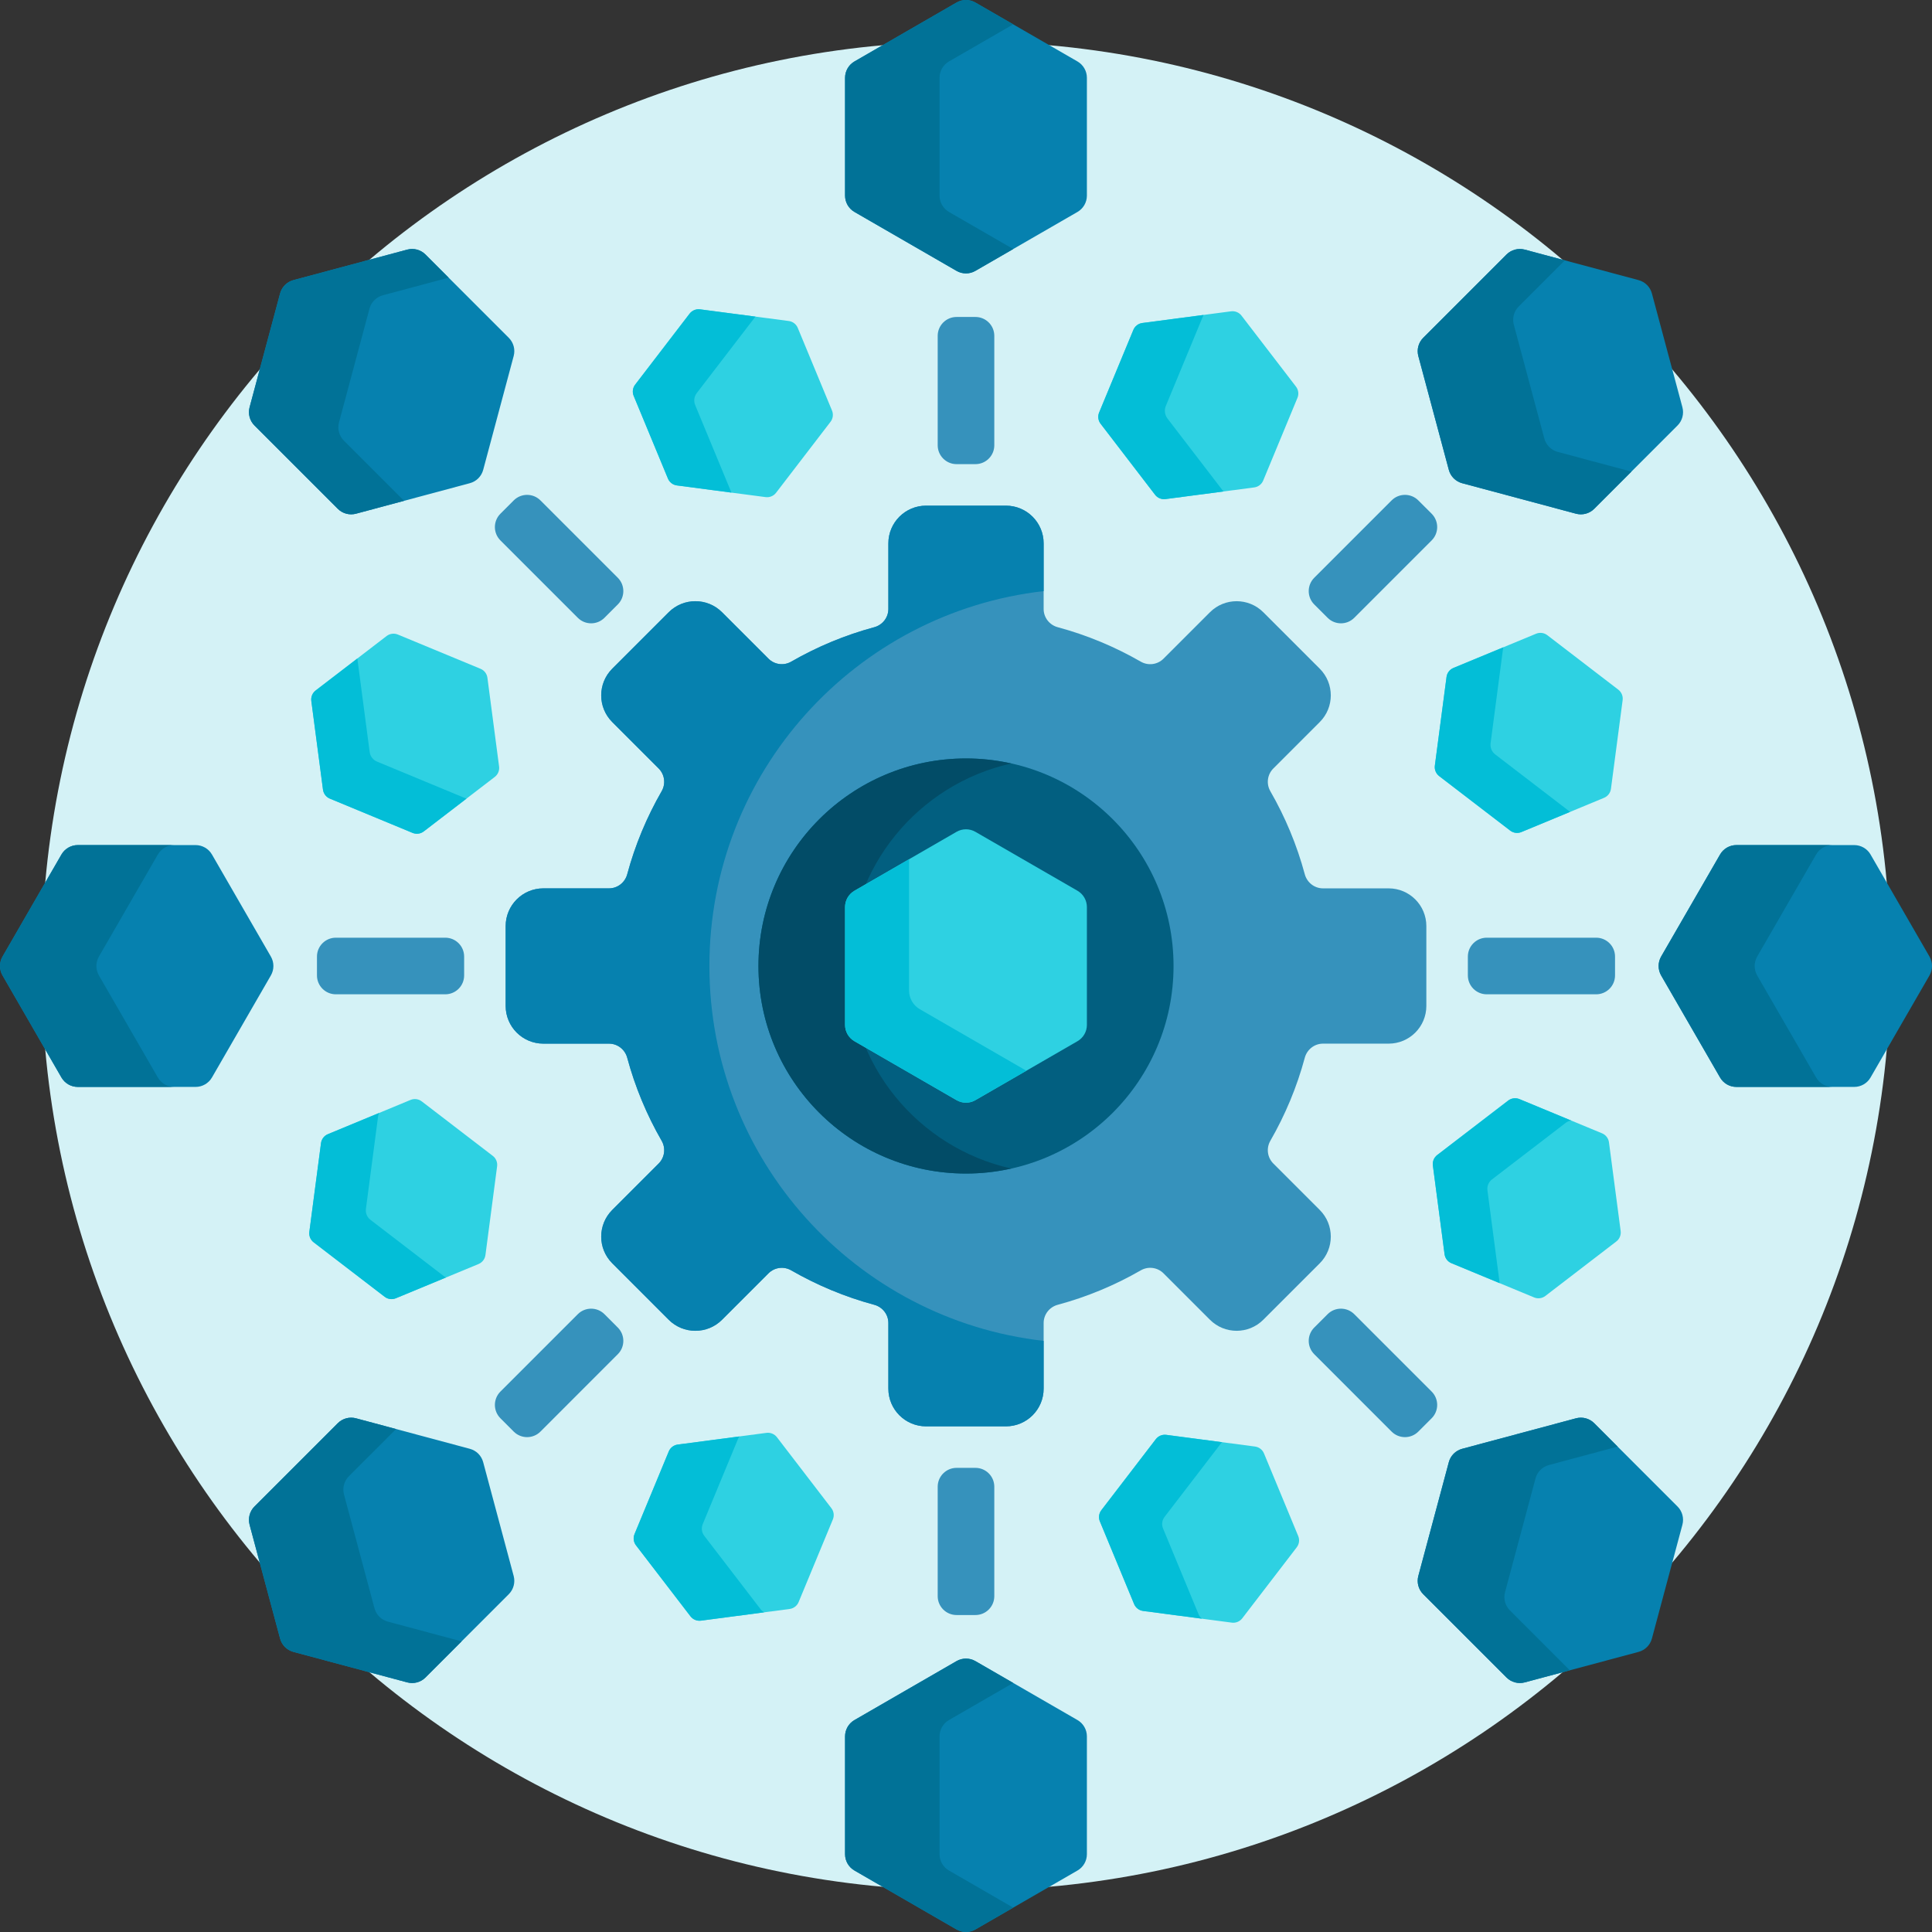 <svg width="80" height="80" viewBox="0 0 80 80" fill="none" xmlns="http://www.w3.org/2000/svg">
<rect x="0" y="0" width="80" height="80" fill="#333333" stroke="none"/>
<g clip-path="url(#clip0_12339_3254)">
<path d="M40 78.281C61.142 78.281 78.281 61.142 78.281 40C78.281 18.858 61.142 1.719 40 1.719C18.858 1.719 1.719 18.858 1.719 40C1.719 61.142 18.858 78.281 40 78.281Z" fill="#D4F2F6"/>
<path d="M57.5 36.785H54.784C54.429 36.785 54.122 36.545 54.029 36.203C53.701 34.986 53.218 33.831 52.602 32.762C52.426 32.456 52.476 32.071 52.726 31.821L54.648 29.899C55.258 29.289 55.258 28.3 54.648 27.689L52.311 25.352C51.7 24.742 50.711 24.742 50.101 25.352L48.179 27.274C47.929 27.524 47.544 27.574 47.238 27.398C46.169 26.783 45.015 26.299 43.797 25.971C43.455 25.878 43.215 25.571 43.215 25.216V22.5C43.215 21.637 42.516 20.938 41.653 20.938H38.347C37.484 20.938 36.785 21.637 36.785 22.5V25.216C36.785 25.571 36.545 25.878 36.203 25.971C34.986 26.299 33.831 26.782 32.762 27.398C32.456 27.574 32.071 27.524 31.821 27.274L29.899 25.352C29.289 24.742 28.3 24.742 27.689 25.352L25.352 27.689C24.742 28.299 24.742 29.289 25.352 29.899L27.274 31.821C27.524 32.071 27.574 32.456 27.398 32.762C26.783 33.831 26.299 34.985 25.971 36.203C25.878 36.545 25.571 36.785 25.216 36.785H22.5C21.637 36.785 20.938 37.484 20.938 38.347V41.653C20.938 42.516 21.637 43.215 22.5 43.215H25.216C25.571 43.215 25.878 43.455 25.971 43.797C26.299 45.014 26.782 46.169 27.398 47.238C27.574 47.544 27.524 47.929 27.274 48.179L25.352 50.101C24.742 50.711 24.742 51.7 25.352 52.31L27.689 54.648C28.299 55.258 29.289 55.258 29.899 54.648L31.821 52.726C32.071 52.476 32.456 52.426 32.762 52.602C33.831 53.217 34.985 53.701 36.203 54.029C36.545 54.122 36.785 54.429 36.785 54.784V57.5C36.785 58.363 37.484 59.062 38.347 59.062H41.653C42.516 59.062 43.215 58.363 43.215 57.5V54.784C43.215 54.429 43.455 54.122 43.797 54.029C45.014 53.701 46.169 53.218 47.238 52.602C47.544 52.426 47.929 52.476 48.179 52.726L50.101 54.648C50.711 55.258 51.7 55.258 52.31 54.648L54.648 52.311C55.258 51.7 55.258 50.711 54.648 50.101L52.726 48.179C52.476 47.929 52.426 47.544 52.602 47.238C53.217 46.169 53.701 45.015 54.029 43.797C54.122 43.455 54.429 43.215 54.784 43.215H57.5C58.363 43.215 59.062 42.516 59.062 41.653V38.347C59.062 37.484 58.363 36.785 57.5 36.785Z" fill="#3692BC"/>
<path d="M29.375 40C29.375 31.974 35.427 25.363 43.215 24.477V22.5C43.215 21.637 42.516 20.938 41.653 20.938H38.347C37.484 20.938 36.785 21.637 36.785 22.5V25.216C36.785 25.571 36.545 25.878 36.203 25.971C34.985 26.299 33.831 26.782 32.762 27.398C32.456 27.574 32.071 27.523 31.821 27.274L29.899 25.352C29.289 24.742 28.299 24.742 27.689 25.352L25.352 27.689C24.742 28.299 24.742 29.289 25.352 29.899L27.274 31.821C27.523 32.071 27.574 32.456 27.398 32.762C26.782 33.831 26.299 34.985 25.971 36.203C25.878 36.545 25.571 36.785 25.216 36.785H22.5C21.637 36.785 20.938 37.484 20.938 38.347V41.653C20.938 42.516 21.637 43.215 22.5 43.215H25.216C25.571 43.215 25.878 43.455 25.971 43.797C26.299 45.014 26.782 46.169 27.398 47.238C27.574 47.544 27.524 47.929 27.274 48.179L25.352 50.101C24.742 50.711 24.742 51.7 25.352 52.31L27.689 54.648C28.299 55.258 29.289 55.258 29.899 54.648L31.821 52.726C32.071 52.476 32.456 52.426 32.762 52.602C33.831 53.217 34.985 53.701 36.203 54.029C36.545 54.122 36.785 54.429 36.785 54.784V57.5C36.785 58.363 37.484 59.062 38.347 59.062H41.653C42.516 59.062 43.215 58.363 43.215 57.5V55.523C35.427 54.637 29.375 48.026 29.375 40Z" fill="#0681AF"/>
<path d="M40 48.594C44.746 48.594 48.594 44.746 48.594 40C48.594 35.254 44.746 31.406 40 31.406C35.254 31.406 31.406 35.254 31.406 40C31.406 44.746 35.254 48.594 40 48.594Z" fill="#025F80"/>
<path d="M35.156 40C35.156 35.898 38.031 32.47 41.875 31.614C41.271 31.48 40.644 31.406 40 31.406C35.254 31.406 31.406 35.254 31.406 40C31.406 44.746 35.254 48.594 40 48.594C40.644 48.594 41.271 48.521 41.875 48.386C38.031 47.53 35.156 44.102 35.156 40Z" fill="#024C67"/>
<path d="M34.992 3.221V8.1C34.992 8.379 35.141 8.637 35.383 8.777L39.608 11.216C39.85 11.356 40.148 11.356 40.389 11.216L44.615 8.777C44.857 8.637 45.006 8.379 45.006 8.1V3.221C45.006 2.942 44.857 2.684 44.615 2.544L40.389 0.105C40.148 -0.035 39.85 -0.035 39.608 0.105L35.383 2.544C35.141 2.684 34.992 2.942 34.992 3.221Z" fill="#0681AF"/>
<path d="M39.296 8.777C39.054 8.637 38.905 8.379 38.905 8.1V3.221C38.905 2.942 39.054 2.684 39.296 2.544L41.955 1.009L40.389 0.105C40.148 -0.035 39.85 -0.035 39.608 0.105L35.383 2.544C35.141 2.684 34.992 2.942 34.992 3.221V8.1C34.992 8.379 35.141 8.637 35.383 8.777L39.608 11.216C39.85 11.356 40.148 11.356 40.389 11.216L41.955 10.312L39.296 8.777Z" fill="#017297"/>
<path d="M34.992 37.56V42.439C34.992 42.718 35.141 42.976 35.383 43.115L39.608 45.555C39.85 45.695 40.148 45.695 40.389 45.555L44.615 43.115C44.857 42.976 45.006 42.718 45.006 42.439V37.56C45.006 37.281 44.857 37.023 44.615 36.883L40.389 34.444C40.148 34.304 39.85 34.304 39.608 34.444L35.383 36.883C35.141 37.023 34.992 37.281 34.992 37.56Z" fill="#2ED1E2"/>
<path d="M38.089 41.79C37.812 41.63 37.642 41.335 37.642 41.015V35.579L35.383 36.883C35.141 37.023 34.992 37.281 34.992 37.56V42.439C34.992 42.718 35.141 42.976 35.383 43.116L39.608 45.555C39.85 45.695 40.148 45.695 40.389 45.555L42.5 44.337L38.089 41.79Z" fill="#03BED7"/>
<path d="M34.992 71.9V76.779C34.992 77.058 35.141 77.316 35.383 77.455L39.608 79.895C39.85 80.034 40.148 80.034 40.389 79.895L44.615 77.455C44.857 77.316 45.006 77.058 45.006 76.779V71.9C45.006 71.62 44.857 71.362 44.615 71.223L40.389 68.783C40.148 68.644 39.85 68.644 39.608 68.783L35.383 71.223C35.141 71.362 34.992 71.62 34.992 71.9Z" fill="#0681AF"/>
<path d="M39.296 77.455C39.054 77.316 38.905 77.058 38.905 76.779V71.9C38.905 71.62 39.054 71.362 39.296 71.223L41.955 69.687L40.389 68.783C40.148 68.644 39.85 68.644 39.608 68.783L35.383 71.223C35.141 71.362 34.992 71.62 34.992 71.9V76.779C34.992 77.058 35.141 77.316 35.383 77.455L39.608 79.895C39.85 80.034 40.148 80.034 40.389 79.895L41.955 78.991L39.296 77.455Z" fill="#017297"/>
<path d="M3.221 45.007H8.1C8.379 45.007 8.637 44.858 8.777 44.616L11.216 40.391C11.356 40.149 11.356 39.851 11.216 39.609L8.777 35.384C8.637 35.142 8.379 34.993 8.1 34.993H3.221C2.942 34.993 2.684 35.142 2.544 35.384L0.105 39.609C-0.035 39.851 -0.035 40.149 0.105 40.391L2.544 44.616C2.684 44.858 2.942 45.007 3.221 45.007Z" fill="#0681AF"/>
<path d="M6.536 44.616L4.096 40.391C3.957 40.149 3.957 39.851 4.096 39.609L6.536 35.384C6.675 35.142 6.933 34.993 7.212 34.993H3.221C2.942 34.993 2.684 35.142 2.544 35.384L0.105 39.609C-0.035 39.851 -0.035 40.149 0.105 40.391L2.544 44.616C2.684 44.858 2.942 45.007 3.221 45.007H7.212C6.933 45.007 6.675 44.858 6.536 44.616Z" fill="#017297"/>
<path d="M71.9 45.007H76.78C77.059 45.007 77.317 44.858 77.456 44.616L79.896 40.391C80.035 40.149 80.035 39.851 79.896 39.609L77.456 35.384C77.317 35.142 77.059 34.993 76.78 34.993H71.9C71.621 34.993 71.363 35.142 71.224 35.384L68.784 39.609C68.645 39.851 68.645 40.149 68.784 40.391L71.224 44.616C71.363 44.858 71.621 45.007 71.9 45.007Z" fill="#0681AF"/>
<path d="M75.201 44.616L72.761 40.391C72.622 40.149 72.622 39.851 72.761 39.609L75.201 35.384C75.34 35.142 75.598 34.993 75.877 34.993H71.9C71.621 34.993 71.363 35.142 71.224 35.384L68.784 39.609C68.645 39.851 68.645 40.149 68.784 40.391L71.224 44.616C71.363 44.858 71.621 45.007 71.9 45.007H75.877C75.598 45.007 75.34 44.858 75.201 44.616Z" fill="#017297"/>
<path d="M10.537 17.619L13.988 21.069C14.185 21.266 14.473 21.343 14.742 21.271L19.455 20.008C19.724 19.936 19.935 19.726 20.008 19.456L21.27 14.743C21.343 14.473 21.265 14.186 21.068 13.988L17.618 10.538C17.421 10.341 17.133 10.264 16.863 10.336L12.151 11.599C11.881 11.671 11.671 11.882 11.598 12.152L10.335 16.864C10.263 17.134 10.34 17.422 10.537 17.619Z" fill="#0681AF"/>
<path d="M14.24 18.247C14.042 18.049 13.965 17.762 14.037 17.492L15.3 12.779C15.372 12.51 15.583 12.299 15.853 12.227L18.577 11.497L17.618 10.538C17.421 10.341 17.133 10.264 16.863 10.336L12.15 11.599C11.881 11.671 11.67 11.882 11.598 12.152L10.335 16.864C10.263 17.134 10.34 17.422 10.537 17.619L13.987 21.069C14.185 21.266 14.472 21.343 14.742 21.271L16.731 20.738L14.24 18.247Z" fill="#017297"/>
<path d="M58.932 66.012L62.382 69.462C62.579 69.659 62.867 69.736 63.136 69.664L67.85 68.401C68.119 68.329 68.33 68.118 68.402 67.849L69.665 63.136C69.737 62.866 69.66 62.578 69.463 62.381L66.013 58.931C65.815 58.734 65.528 58.657 65.258 58.729L60.545 59.992C60.276 60.064 60.065 60.274 59.993 60.544L58.73 65.257C58.657 65.527 58.734 65.814 58.932 66.012Z" fill="#0681AF"/>
<path d="M62.523 66.684C62.325 66.487 62.248 66.199 62.32 65.93L63.583 61.217C63.655 60.947 63.866 60.737 64.136 60.664L66.983 59.901L66.013 58.931C65.815 58.734 65.528 58.657 65.258 58.729L60.545 59.992C60.276 60.064 60.065 60.274 59.993 60.544L58.73 65.257C58.658 65.526 58.735 65.814 58.932 66.012L62.382 69.462C62.579 69.659 62.867 69.736 63.137 69.664L65.002 69.164L62.523 66.684Z" fill="#017297"/>
<path d="M17.618 69.462L21.068 66.012C21.265 65.814 21.342 65.527 21.27 65.257L20.007 60.544C19.935 60.275 19.725 60.064 19.455 59.992L14.742 58.729C14.473 58.657 14.185 58.734 13.987 58.931L10.537 62.381C10.34 62.578 10.263 62.866 10.335 63.136L11.598 67.849C11.67 68.118 11.881 68.329 12.15 68.401L16.863 69.664C17.133 69.736 17.421 69.659 17.618 69.462Z" fill="#0681AF"/>
<path d="M16.06 67.148C15.79 67.076 15.58 66.865 15.507 66.596L14.244 61.883C14.172 61.613 14.249 61.325 14.447 61.128L16.401 59.173L14.742 58.729C14.473 58.657 14.185 58.734 13.987 58.931L10.537 62.381C10.34 62.578 10.263 62.866 10.335 63.136L11.598 67.849C11.67 68.118 11.881 68.329 12.15 68.401L16.863 69.664C17.133 69.736 17.421 69.659 17.618 69.462L19.113 67.966L16.06 67.148Z" fill="#017297"/>
<path d="M66.013 21.069L69.463 17.619C69.66 17.422 69.737 17.134 69.665 16.864L68.402 12.152C68.33 11.882 68.119 11.671 67.85 11.599L63.137 10.336C62.867 10.264 62.579 10.341 62.382 10.538L58.932 13.988C58.735 14.186 58.658 14.473 58.73 14.743L59.993 19.456C60.065 19.725 60.275 19.936 60.545 20.008L65.258 21.271C65.528 21.343 65.815 21.266 66.013 21.069Z" fill="#0681AF"/>
<path d="M64.499 18.711C64.23 18.638 64.019 18.428 63.947 18.158L62.684 13.445C62.612 13.176 62.689 12.888 62.886 12.691L64.796 10.781L63.137 10.336C62.867 10.264 62.579 10.341 62.382 10.538L58.932 13.989C58.735 14.186 58.658 14.473 58.73 14.743L59.993 19.456C60.065 19.726 60.275 19.936 60.545 20.009L65.258 21.271C65.527 21.343 65.815 21.267 66.013 21.069L67.553 19.529L64.499 18.711Z" fill="#017297"/>
<path d="M26.239 16.392L27.657 19.815C27.721 19.97 27.862 20.079 28.029 20.101L31.702 20.584C31.868 20.606 32.033 20.538 32.135 20.405L34.391 17.465C34.492 17.333 34.516 17.155 34.452 17.001L33.034 13.578C32.97 13.423 32.828 13.314 32.662 13.292L28.989 12.809C28.823 12.787 28.658 12.855 28.555 12.988L26.3 15.928C26.198 16.06 26.175 16.237 26.239 16.392Z" fill="#2ED1E2"/>
<path d="M28.786 16.773C28.717 16.608 28.742 16.419 28.851 16.277L31.257 13.142C31.265 13.131 31.275 13.121 31.284 13.111L28.989 12.809C28.823 12.787 28.657 12.855 28.555 12.988L26.3 15.928C26.198 16.06 26.175 16.238 26.239 16.392L27.657 19.815C27.721 19.97 27.862 20.079 28.028 20.1L30.287 20.398L28.786 16.773Z" fill="#03BED7"/>
<path d="M45.544 62.998L46.961 66.421C47.025 66.575 47.167 66.684 47.333 66.706L51.007 67.19C51.173 67.212 51.338 67.143 51.44 67.01L53.695 64.071C53.797 63.938 53.821 63.761 53.757 63.606L52.339 60.183C52.275 60.028 52.133 59.92 51.967 59.898L48.293 59.414C48.127 59.392 47.962 59.461 47.86 59.593L45.605 62.533C45.503 62.666 45.479 62.843 45.544 62.998Z" fill="#2ED1E2"/>
<path d="M49.63 66.843L48.16 63.292C48.093 63.131 48.117 62.948 48.223 62.81L50.563 59.761C50.575 59.745 50.591 59.733 50.605 59.719L48.293 59.414C48.127 59.392 47.962 59.461 47.86 59.594L45.605 62.533C45.503 62.666 45.479 62.843 45.543 62.998L46.961 66.421C47.025 66.575 47.167 66.684 47.333 66.706L49.768 67.027C49.709 66.978 49.661 66.916 49.63 66.843Z" fill="#03BED7"/>
<path d="M16.392 53.758L19.815 52.341C19.97 52.276 20.079 52.135 20.101 51.969L20.584 48.295C20.606 48.129 20.538 47.964 20.405 47.862L17.465 45.607C17.333 45.505 17.155 45.481 17.001 45.545L13.578 46.963C13.423 47.027 13.314 47.169 13.292 47.335L12.809 51.008C12.787 51.175 12.855 51.34 12.988 51.442L15.928 53.697C16.06 53.799 16.237 53.822 16.392 53.758Z" fill="#2ED1E2"/>
<path d="M18.411 52.867L15.339 50.51C15.201 50.403 15.129 50.231 15.152 50.057L15.657 46.219C15.664 46.172 15.678 46.127 15.697 46.085L13.578 46.963C13.423 47.027 13.314 47.169 13.292 47.335L12.809 51.008C12.787 51.174 12.855 51.339 12.988 51.441L15.928 53.697C16.06 53.799 16.238 53.822 16.392 53.758L18.466 52.899C18.448 52.888 18.428 52.88 18.411 52.867Z" fill="#03BED7"/>
<path d="M62.998 34.454L66.421 33.036C66.575 32.972 66.684 32.83 66.706 32.664L67.19 28.991C67.212 28.825 67.143 28.66 67.01 28.557L64.071 26.302C63.938 26.2 63.761 26.177 63.606 26.241L60.183 27.659C60.028 27.723 59.92 27.864 59.898 28.03L59.414 31.704C59.392 31.87 59.461 32.035 59.593 32.137L62.533 34.392C62.666 34.495 62.843 34.518 62.998 34.454Z" fill="#2ED1E2"/>
<path d="M61.914 31.239C61.772 31.131 61.699 30.954 61.722 30.777L62.238 26.858C62.241 26.838 62.249 26.82 62.254 26.801L60.183 27.658C60.028 27.723 59.92 27.864 59.898 28.03L59.414 31.704C59.392 31.87 59.461 32.035 59.594 32.137L62.533 34.392C62.666 34.494 62.843 34.518 62.998 34.453L65.014 33.618L61.914 31.239Z" fill="#03BED7"/>
<path d="M13.66 33.07L17.083 34.488C17.238 34.552 17.415 34.529 17.547 34.427L20.487 32.171C20.62 32.069 20.688 31.904 20.666 31.738L20.183 28.065C20.161 27.898 20.052 27.757 19.897 27.693L16.474 26.275C16.32 26.211 16.142 26.234 16.009 26.336L13.07 28.592C12.937 28.694 12.869 28.859 12.891 29.025L13.374 32.698C13.396 32.864 13.505 33.006 13.66 33.07Z" fill="#2ED1E2"/>
<path d="M19.28 33.057L15.613 31.537C15.447 31.469 15.33 31.317 15.307 31.139L14.797 27.267L13.07 28.592C12.937 28.694 12.869 28.859 12.891 29.025L13.374 32.698C13.396 32.864 13.505 33.006 13.66 33.07L17.083 34.488C17.238 34.552 17.415 34.529 17.547 34.427L19.319 33.067C19.306 33.063 19.293 33.062 19.28 33.057Z" fill="#03BED7"/>
<path d="M60.101 52.306L63.524 53.724C63.679 53.788 63.856 53.765 63.989 53.663L66.928 51.407C67.061 51.306 67.129 51.141 67.108 50.974L66.624 47.301C66.602 47.135 66.493 46.993 66.339 46.929L62.916 45.511C62.761 45.447 62.584 45.471 62.451 45.572L59.511 47.828C59.379 47.93 59.31 48.095 59.332 48.261L59.816 51.934C59.837 52.101 59.946 52.242 60.101 52.306Z" fill="#2ED1E2"/>
<path d="M62.095 53.112L61.592 49.289C61.569 49.116 61.641 48.944 61.779 48.838L64.838 46.491C64.903 46.441 64.978 46.411 65.056 46.398L62.916 45.511C62.761 45.447 62.584 45.471 62.451 45.572L59.511 47.828C59.379 47.93 59.31 48.095 59.332 48.261L59.816 51.934C59.838 52.101 59.946 52.242 60.101 52.306L62.102 53.135C62.1 53.127 62.096 53.12 62.095 53.112Z" fill="#03BED7"/>
<path d="M33.069 66.339L34.487 62.916C34.551 62.761 34.528 62.584 34.426 62.451L32.17 59.511C32.068 59.379 31.903 59.31 31.737 59.332L28.064 59.816C27.898 59.838 27.756 59.946 27.692 60.101L26.274 63.524C26.21 63.679 26.233 63.856 26.335 63.989L28.591 66.928C28.693 67.061 28.858 67.129 29.024 67.108L32.697 66.624C32.863 66.602 33.005 66.493 33.069 66.339Z" fill="#2ED1E2"/>
<path d="M31.502 66.644L29.162 63.595C29.056 63.457 29.032 63.273 29.098 63.113L30.569 59.562C30.581 59.532 30.599 59.506 30.617 59.48L28.064 59.816C27.898 59.837 27.756 59.946 27.692 60.101L26.274 63.524C26.21 63.679 26.233 63.856 26.335 63.989L28.591 66.928C28.693 67.061 28.858 67.129 29.024 67.108L31.642 66.763C31.589 66.732 31.54 66.694 31.502 66.644Z" fill="#03BED7"/>
<path d="M52.307 19.897L53.725 16.474C53.789 16.32 53.766 16.142 53.664 16.009L51.408 13.07C51.307 12.937 51.142 12.869 50.975 12.891L47.302 13.374C47.136 13.396 46.994 13.505 46.93 13.66L45.512 17.083C45.448 17.238 45.471 17.415 45.574 17.547L47.829 20.487C47.931 20.62 48.096 20.688 48.262 20.666L51.935 20.183C52.102 20.161 52.243 20.052 52.307 19.897Z" fill="#2ED1E2"/>
<path d="M48.343 17.331C48.229 17.181 48.203 16.982 48.275 16.808L49.835 13.041L47.302 13.375C47.136 13.396 46.994 13.505 46.93 13.66L45.512 17.083C45.448 17.238 45.471 17.415 45.574 17.548L47.829 20.487C47.931 20.62 48.096 20.688 48.262 20.666L50.661 20.351L48.343 17.331Z" fill="#03BED7"/>
<path d="M40.391 19.219H39.609C39.178 19.219 38.828 18.869 38.828 18.438V13.906C38.828 13.475 39.178 13.125 39.609 13.125H40.391C40.822 13.125 41.172 13.475 41.172 13.906V18.438C41.172 18.869 40.822 19.219 40.391 19.219Z" fill="#3692BC"/>
<path d="M40.391 66.875H39.609C39.178 66.875 38.828 66.525 38.828 66.094V61.562C38.828 61.131 39.178 60.781 39.609 60.781H40.391C40.822 60.781 41.172 61.131 41.172 61.562V66.094C41.172 66.525 40.822 66.875 40.391 66.875Z" fill="#3692BC"/>
<path d="M18.438 41.172H13.906C13.475 41.172 13.125 40.822 13.125 40.391V39.609C13.125 39.178 13.475 38.828 13.906 38.828H18.438C18.869 38.828 19.219 39.178 19.219 39.609V40.391C19.219 40.822 18.869 41.172 18.438 41.172Z" fill="#3692BC"/>
<path d="M66.094 41.172H61.562C61.131 41.172 60.781 40.822 60.781 40.391V39.609C60.781 39.178 61.131 38.828 61.562 38.828H66.094C66.525 38.828 66.875 39.178 66.875 39.609V40.391C66.875 40.822 66.525 41.172 66.094 41.172Z" fill="#3692BC"/>
<path d="M23.925 25.581L20.721 22.377C20.416 22.072 20.416 21.578 20.721 21.272L21.273 20.72C21.579 20.415 22.073 20.415 22.378 20.72L25.582 23.924C25.887 24.229 25.887 24.724 25.582 25.029L25.03 25.581C24.725 25.887 24.23 25.887 23.925 25.581Z" fill="#3692BC"/>
<path d="M57.624 59.28L54.42 56.075C54.115 55.77 54.115 55.276 54.42 54.971L54.973 54.418C55.278 54.113 55.772 54.113 56.078 54.418L59.282 57.622C59.587 57.928 59.587 58.422 59.282 58.727L58.729 59.28C58.424 59.585 57.929 59.585 57.624 59.28Z" fill="#3692BC"/>
<path d="M21.273 59.28L20.721 58.727C20.416 58.422 20.416 57.928 20.721 57.622L23.925 54.418C24.23 54.113 24.725 54.113 25.03 54.418L25.582 54.971C25.887 55.276 25.887 55.77 25.582 56.075L22.378 59.28C22.073 59.585 21.579 59.585 21.273 59.28Z" fill="#3692BC"/>
<path d="M54.973 25.581L54.42 25.029C54.115 24.724 54.115 24.229 54.42 23.924L57.624 20.72C57.929 20.415 58.424 20.415 58.729 20.72L59.282 21.272C59.587 21.578 59.587 22.072 59.282 22.377L56.078 25.581C55.773 25.887 55.278 25.887 54.973 25.581Z" fill="#3692BC"/>
</g>
<defs>
<clipPath id="clip0_12339_3254">
<rect width="80" height="80" fill="white"/>
</clipPath>
</defs>
</svg>
